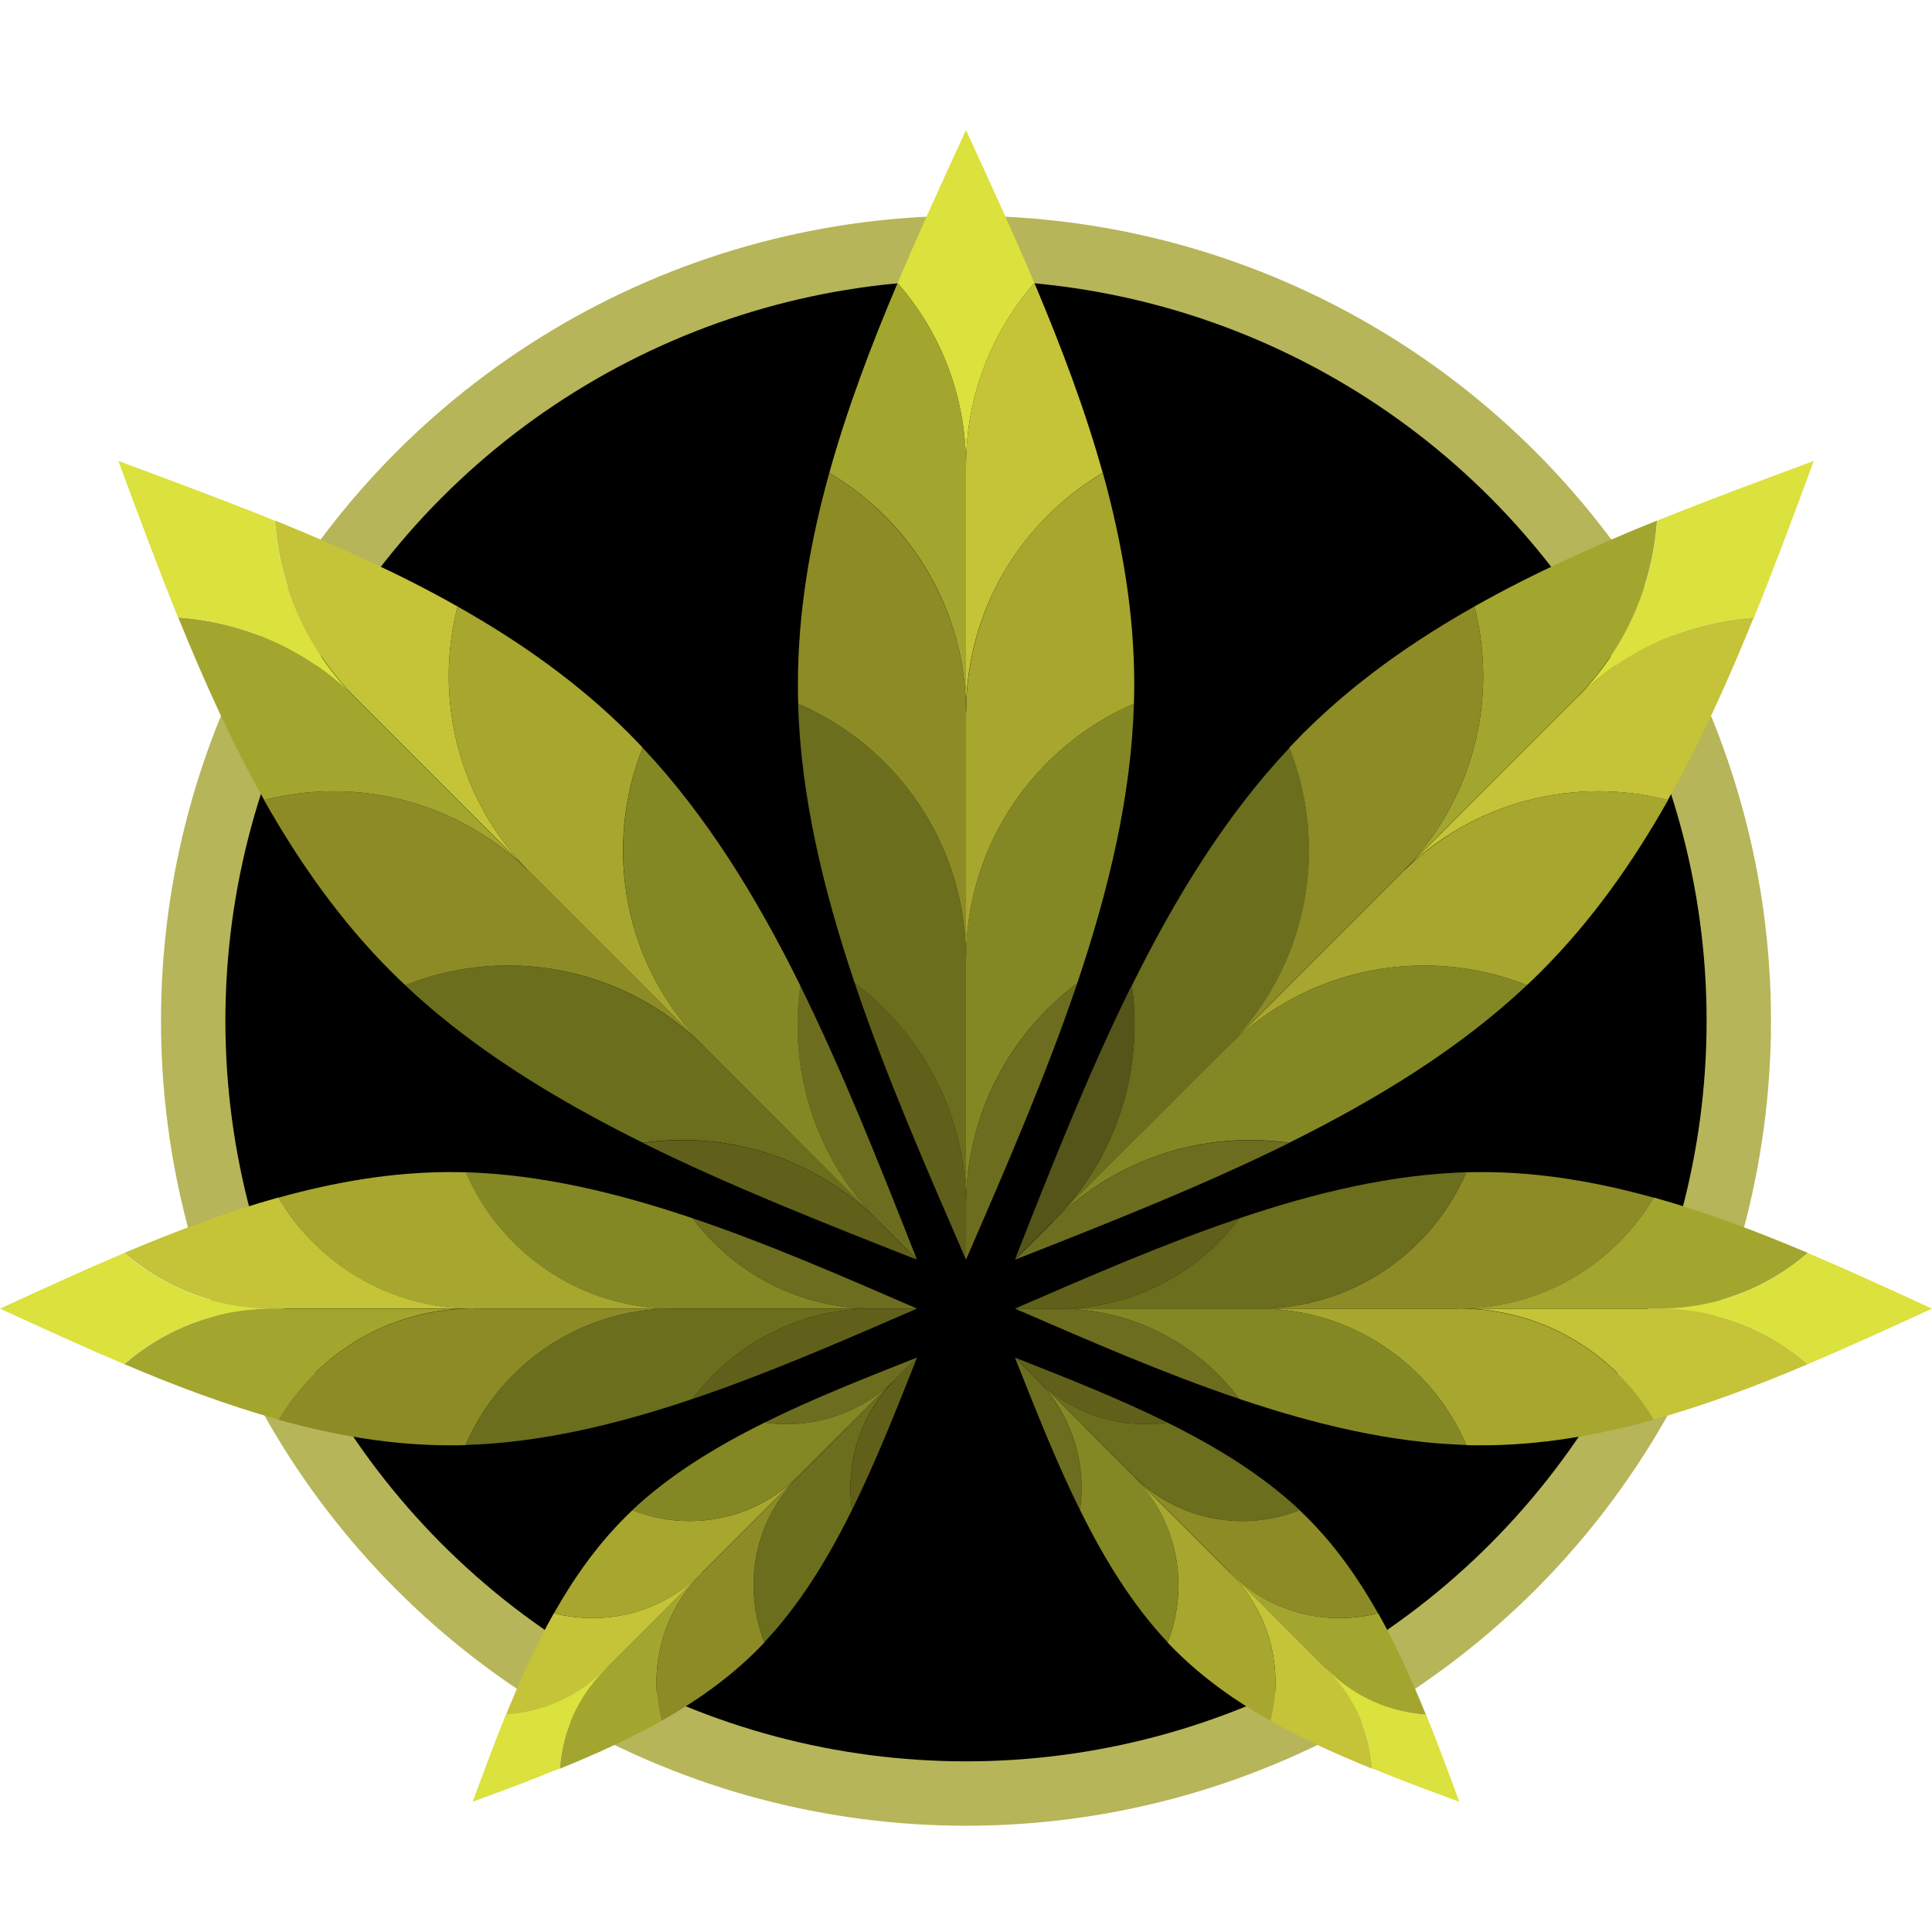 <svg xmlns="http://www.w3.org/2000/svg" id="cannabis-leaf-icon" width="120" height="120" viewBox="0 0 120 120"><defs><style>.cls-1{stroke:#b6b559;stroke-miterlimit:10;stroke-width:4px;}.cls-2{fill:#60601b;}.cls-2,.cls-3,.cls-4,.cls-5,.cls-6,.cls-7,.cls-8,.cls-9,.cls-10,.cls-11{fill-rule:evenodd;}.cls-3{fill:#555419;}.cls-4{fill:#6d6d20;}.cls-5{fill:#a3a62e;}.cls-6{fill:#c5c337;}.cls-7{fill:#dbe13d;}.cls-8{fill:#a7a62e;}.cls-9{fill:#8c8b26;}.cls-10{fill:#848824;}.cls-11{fill:#6a6e1d;}</style></defs><circle class="cls-1" cx="60" cy="63.4" r="48"></circle><path class="cls-2" d="m60,74.89c0-5.65-2.71-10.67-6.91-13.82,1.92,5.7,4.42,11.43,6.91,17.17v-3.35Z"></path><path class="cls-4" d="m66.91,61.07c-4.19,3.15-6.91,8.17-6.91,13.82v3.35c2.49-5.73,4.98-11.47,6.91-17.17"></path><path class="cls-10" d="m60,74.89c0-5.65,2.71-10.67,6.91-13.82,1.97-5.84,3.35-11.64,3.52-17.36-6.14,2.65-10.43,8.75-10.43,15.86v15.32Z"></path><path class="cls-11" d="m60,67.23v-7.66c0-7.11-4.29-13.21-10.43-15.86.17,5.72,1.55,11.52,3.52,17.36,4.19,3.15,6.91,8.17,6.91,13.82v-7.66Z"></path><path class="cls-9" d="m49.57,43.71c6.14,2.65,10.43,8.75,10.43,15.86v-15.32c0-6.33-3.41-11.87-8.49-14.88-1.21,4.34-1.95,8.71-1.95,13.13,0,.4,0,.8.02,1.21"></path><path class="cls-8" d="m60,44.25v15.32c0-7.11,4.29-13.21,10.43-15.86.01-.4.02-.81.02-1.21,0-4.42-.75-8.79-1.95-13.13-5.09,3-8.49,8.54-8.49,14.88"></path><path class="cls-6" d="m60,44.25c0-6.33,3.41-11.87,8.49-14.88-1.1-3.95-2.59-7.87-4.24-11.79-2.65,3.03-4.25,7-4.25,11.35v15.32Z"></path><path class="cls-5" d="m60,44.25v-15.32c0-4.34-1.6-8.31-4.25-11.35-1.66,3.91-3.14,7.84-4.24,11.79,5.09,3,8.49,8.54,8.49,14.88"></path><path class="cls-7" d="m55.75,17.58c2.65,3.03,4.25,7,4.25,11.35,0-4.34,1.6-8.31,4.25-11.35-1.34-3.17-2.8-6.34-4.25-9.5-1.46,3.17-2.91,6.33-4.25,9.5"></path><path class="cls-2" d="m54.59,75.87c-4-4-9.46-5.62-14.66-4.88,5.39,2.67,11.21,4.96,17.02,7.25l-2.37-2.37Z"></path><path class="cls-4" d="m49.7,61.21c-.74,5.19.89,10.66,4.88,14.65l2.37,2.37c-2.29-5.82-4.59-11.63-7.25-17.02"></path><path class="cls-10" d="m54.59,75.87c-4-4-5.62-9.46-4.88-14.65-2.73-5.52-5.86-10.6-9.79-14.77-2.46,6.21-1.18,13.57,3.84,18.59l5.42,5.42,5.42,5.42Z"></path><path class="cls-11" d="m49.17,70.45l-5.42-5.42c-5.03-5.03-12.38-6.31-18.59-3.84,4.17,3.93,9.25,7.05,14.77,9.79,5.19-.74,10.66.89,14.66,4.88l-5.42-5.42Z"></path><path class="cls-9" d="m25.17,61.19c6.21-2.47,13.57-1.19,18.59,3.84l-10.83-10.83c-4.48-4.48-10.8-5.98-16.53-4.51,2.21,3.92,4.78,7.54,7.9,10.66.28.28.57.56.87.84"></path><path class="cls-8" d="m32.93,54.2l10.83,10.83c-5.03-5.03-6.31-12.38-3.84-18.59-.28-.29-.55-.58-.84-.87-3.12-3.12-6.74-5.69-10.66-7.9-1.47,5.72.03,12.05,4.51,16.53"></path><path class="cls-6" d="m32.93,54.2c-4.48-4.48-5.98-10.81-4.51-16.53-3.57-2.02-7.4-3.74-11.34-5.34.27,4.02,1.95,7.96,5.02,11.03l10.83,10.83Z"></path><path class="cls-5" d="m32.93,54.2l-10.83-10.83c-3.07-3.07-7.01-4.74-11.03-5.02,1.6,3.94,3.32,7.77,5.34,11.34,5.72-1.47,12.05.04,16.53,4.51"></path><path class="cls-7" d="m11.06,38.35c4.02.27,7.96,1.95,11.03,5.02-3.07-3.07-4.74-7.01-5.02-11.03-3.19-1.29-6.46-2.5-9.72-3.71,1.21,3.27,2.42,6.53,3.71,9.72"></path><path class="cls-4" d="m65.41,75.87c4-4,9.46-5.62,14.66-4.88-5.39,2.67-11.21,4.96-17.02,7.25l2.37-2.37Z"></path><path class="cls-3" d="m70.3,61.21c.74,5.19-.89,10.66-4.89,14.65l-2.37,2.37c2.29-5.82,4.58-11.63,7.25-17.02"></path><path class="cls-11" d="m65.41,75.87c4-4,5.62-9.46,4.89-14.65,2.73-5.52,5.86-10.6,9.79-14.77,2.47,6.21,1.19,13.57-3.84,18.59l-5.42,5.42-5.42,5.42Z"></path><path class="cls-10" d="m70.83,70.45l5.42-5.42c5.03-5.03,12.38-6.31,18.59-3.84-4.17,3.93-9.25,7.05-14.77,9.79-5.19-.74-10.66.89-14.66,4.88l5.42-5.42Z"></path><path class="cls-8" d="m94.84,61.19c-6.21-2.47-13.57-1.19-18.59,3.84l10.83-10.83c4.48-4.48,10.81-5.98,16.53-4.51-2.21,3.92-4.78,7.54-7.9,10.66-.28.28-.57.56-.87.84"></path><path class="cls-9" d="m87.07,54.2l-10.83,10.83c5.03-5.03,6.31-12.38,3.84-18.59.28-.29.56-.58.84-.87,3.12-3.12,6.74-5.69,10.66-7.9,1.47,5.72-.03,12.05-4.51,16.53"></path><path class="cls-5" d="m87.07,54.2c4.48-4.48,5.98-10.81,4.51-16.53,3.57-2.02,7.4-3.74,11.34-5.34-.27,4.02-1.95,7.96-5.02,11.03l-10.83,10.83Z"></path><path class="cls-6" d="m87.07,54.2l10.83-10.83c3.07-3.07,7.01-4.74,11.03-5.02-1.6,3.94-3.32,7.77-5.34,11.34-5.72-1.47-12.05.04-16.53,4.51"></path><path class="cls-7" d="m108.94,38.35c-4.02.27-7.96,1.95-11.03,5.02,3.07-3.07,4.74-7.01,5.02-11.03,3.19-1.29,6.46-2.5,9.73-3.71-1.21,3.27-2.42,6.53-3.71,9.72"></path><path class="cls-4" d="m65.76,81.28c4.59,0,8.66,2.2,11.22,5.61-4.63-1.56-9.28-3.59-13.94-5.61h2.72Z"></path><path class="cls-2" d="m76.98,75.67c-2.56,3.41-6.63,5.61-11.22,5.61h-2.72c4.66-2.02,9.31-4.05,13.94-5.61"></path><path class="cls-11" d="m65.76,81.28c4.59,0,8.66-2.2,11.22-5.61,4.74-1.6,9.45-2.72,14.1-2.86-2.15,4.98-7.11,8.47-12.88,8.47h-12.44Z"></path><path class="cls-10" d="m71.98,81.28h6.22c5.77,0,10.73,3.49,12.88,8.47-4.65-.14-9.36-1.26-14.1-2.86-2.56-3.41-6.63-5.61-11.22-5.61h6.22Z"></path><path class="cls-8" d="m91.08,89.75c-2.15-4.98-7.11-8.47-12.88-8.47h12.44c5.14,0,9.64,2.77,12.08,6.9-3.52.98-7.07,1.59-10.66,1.59-.33,0-.65,0-.98-.01"></path><path class="cls-9" d="m90.64,81.28h-12.44c5.77,0,10.73-3.49,12.88-8.47.33,0,.65-.01.98-.01,3.59,0,7.13.61,10.66,1.59-2.44,4.13-6.94,6.9-12.08,6.9"></path><path class="cls-5" d="m90.64,81.28c5.14,0,9.64-2.77,12.08-6.9,3.21.89,6.39,2.1,9.57,3.44-2.46,2.15-5.69,3.45-9.21,3.45h-12.44Z"></path><path class="cls-6" d="m90.64,81.28h12.44c3.53,0,6.75,1.3,9.21,3.45-3.18,1.35-6.37,2.55-9.57,3.44-2.44-4.13-6.94-6.9-12.08-6.9"></path><path class="cls-7" d="m112.29,84.73c-2.46-2.15-5.69-3.45-9.21-3.45,3.53,0,6.75-1.3,9.21-3.45,2.58,1.09,5.14,2.27,7.71,3.45-2.57,1.18-5.14,2.36-7.71,3.45"></path><path class="cls-2" d="m54.24,81.28c-4.59,0-8.66,2.2-11.22,5.61,4.63-1.56,9.28-3.59,13.94-5.61h-2.72Z"></path><path class="cls-4" d="m43.02,75.67c2.56,3.41,6.63,5.61,11.22,5.61h2.72c-4.66-2.02-9.31-4.05-13.94-5.61"></path><path class="cls-10" d="m54.24,81.28c-4.59,0-8.66-2.2-11.22-5.61-4.74-1.6-9.45-2.72-14.1-2.86,2.15,4.98,7.11,8.47,12.88,8.47h12.44Z"></path><path class="cls-11" d="m48.02,81.28h-6.22c-5.77,0-10.73,3.49-12.88,8.47,4.65-.14,9.36-1.26,14.1-2.86,2.56-3.41,6.63-5.61,11.22-5.61h-6.22Z"></path><path class="cls-9" d="m28.92,89.75c2.15-4.98,7.11-8.47,12.88-8.47h-12.44c-5.14,0-9.64,2.77-12.08,6.9,3.52.98,7.07,1.59,10.66,1.59.33,0,.65,0,.98-.01"></path><path class="cls-8" d="m29.37,81.28h12.44c-5.77,0-10.73-3.49-12.88-8.47-.33,0-.65-.01-.98-.01-3.59,0-7.13.61-10.66,1.59,2.44,4.13,6.94,6.9,12.08,6.9"></path><path class="cls-6" d="m29.37,81.28c-5.14,0-9.64-2.77-12.08-6.9-3.21.89-6.39,2.1-9.57,3.44,2.46,2.15,5.69,3.45,9.21,3.45h12.44Z"></path><path class="cls-5" d="m29.37,81.28h-12.44c-3.53,0-6.75,1.3-9.21,3.45,3.18,1.35,6.37,2.55,9.57,3.44,2.44-4.13,6.94-6.9,12.08-6.9"></path><path class="cls-7" d="m7.71,84.73c2.46-2.15,5.69-3.45,9.21-3.45-3.53,0-6.75-1.3-9.21-3.45-2.58,1.09-5.14,2.27-7.71,3.45,2.57,1.18,5.14,2.36,7.71,3.45"></path><path class="cls-2" d="m55.64,85.64c-2.22,2.22-3.13,5.26-2.72,8.15,1.48-3,2.76-6.24,4.04-9.47l-1.32,1.32Z"></path><path class="cls-4" d="m47.49,88.36c2.89.41,5.93-.49,8.15-2.72l1.32-1.32c-3.24,1.28-6.47,2.55-9.47,4.04"></path><path class="cls-10" d="m55.64,85.64c-2.22,2.22-5.26,3.13-8.15,2.72-3.07,1.52-5.9,3.26-8.22,5.44,3.46,1.37,7.55.66,10.34-2.14l3.01-3.01,3.01-3.01Z"></path><path class="cls-11" d="m52.63,88.65l-3.01,3.01c-2.8,2.8-3.51,6.89-2.14,10.34,2.18-2.32,3.92-5.14,5.44-8.22-.41-2.89.5-5.93,2.72-8.15l-3.01,3.01Z"></path><path class="cls-9" d="m47.48,102.01c-1.37-3.46-.66-7.55,2.14-10.34l-6.03,6.03c-2.49,2.49-3.33,6.01-2.51,9.19,2.18-1.23,4.2-2.66,5.93-4.39.16-.16.31-.32.47-.48"></path><path class="cls-8" d="m43.59,97.69l6.03-6.03c-2.8,2.8-6.89,3.51-10.34,2.14-.16.15-.32.31-.48.47-1.74,1.74-3.16,3.75-4.39,5.93,3.18.82,6.7-.02,9.19-2.51"></path><path class="cls-6" d="m43.59,97.69c-2.49,2.49-6.01,3.33-9.19,2.51-1.12,1.99-2.08,4.12-2.97,6.31,2.24-.15,4.43-1.08,6.14-2.79l6.03-6.03Z"></path><path class="cls-5" d="m43.59,97.69l-6.03,6.03c-1.71,1.71-2.64,3.9-2.79,6.14,2.19-.89,4.32-1.85,6.31-2.97-.82-3.18.02-6.7,2.51-9.19"></path><path class="cls-7" d="m34.77,109.85c.15-2.23,1.08-4.43,2.79-6.14-1.71,1.71-3.9,2.64-6.14,2.79-.72,1.78-1.39,3.59-2.06,5.41,1.82-.67,3.63-1.34,5.41-2.07"></path><path class="cls-4" d="m64.36,85.64c2.22,2.22,3.13,5.26,2.72,8.15-1.48-3-2.76-6.24-4.04-9.47l1.32,1.32Z"></path><path class="cls-2" d="m72.51,88.36c-2.89.41-5.93-.49-8.15-2.72l-1.32-1.32c3.24,1.28,6.47,2.55,9.47,4.04"></path><path class="cls-11" d="m64.36,85.64c2.22,2.22,5.26,3.13,8.15,2.72,3.07,1.52,5.9,3.26,8.22,5.44-3.46,1.37-7.55.66-10.34-2.14l-3.01-3.01-3.01-3.01Z"></path><path class="cls-10" d="m67.37,88.65l3.01,3.01c2.8,2.8,3.51,6.89,2.14,10.34-2.18-2.32-3.92-5.14-5.44-8.22.41-2.89-.5-5.93-2.72-8.15l3.01,3.01Z"></path><path class="cls-8" d="m72.52,102.01c1.37-3.46.66-7.55-2.14-10.34l6.03,6.03c2.49,2.49,3.33,6.01,2.51,9.19-2.18-1.23-4.19-2.66-5.93-4.39-.16-.16-.31-.32-.47-.48"></path><path class="cls-9" d="m76.41,97.69l-6.03-6.03c2.8,2.8,6.89,3.51,10.34,2.14.16.15.32.31.48.47,1.74,1.74,3.16,3.75,4.39,5.93-3.18.82-6.7-.02-9.19-2.51"></path><path class="cls-5" d="m76.41,97.69c2.49,2.49,6.01,3.33,9.19,2.51,1.12,1.99,2.08,4.12,2.97,6.31-2.24-.15-4.43-1.08-6.14-2.79l-6.03-6.03Z"></path><path class="cls-6" d="m76.41,97.69l6.03,6.03c1.71,1.71,2.64,3.9,2.79,6.14-2.19-.89-4.32-1.85-6.31-2.97.82-3.18-.02-6.7-2.51-9.19"></path><path class="cls-7" d="m85.23,109.85c-.15-2.23-1.08-4.43-2.79-6.14,1.71,1.71,3.9,2.64,6.14,2.79.72,1.78,1.39,3.59,2.06,5.41-1.82-.67-3.63-1.34-5.41-2.07"></path></svg>